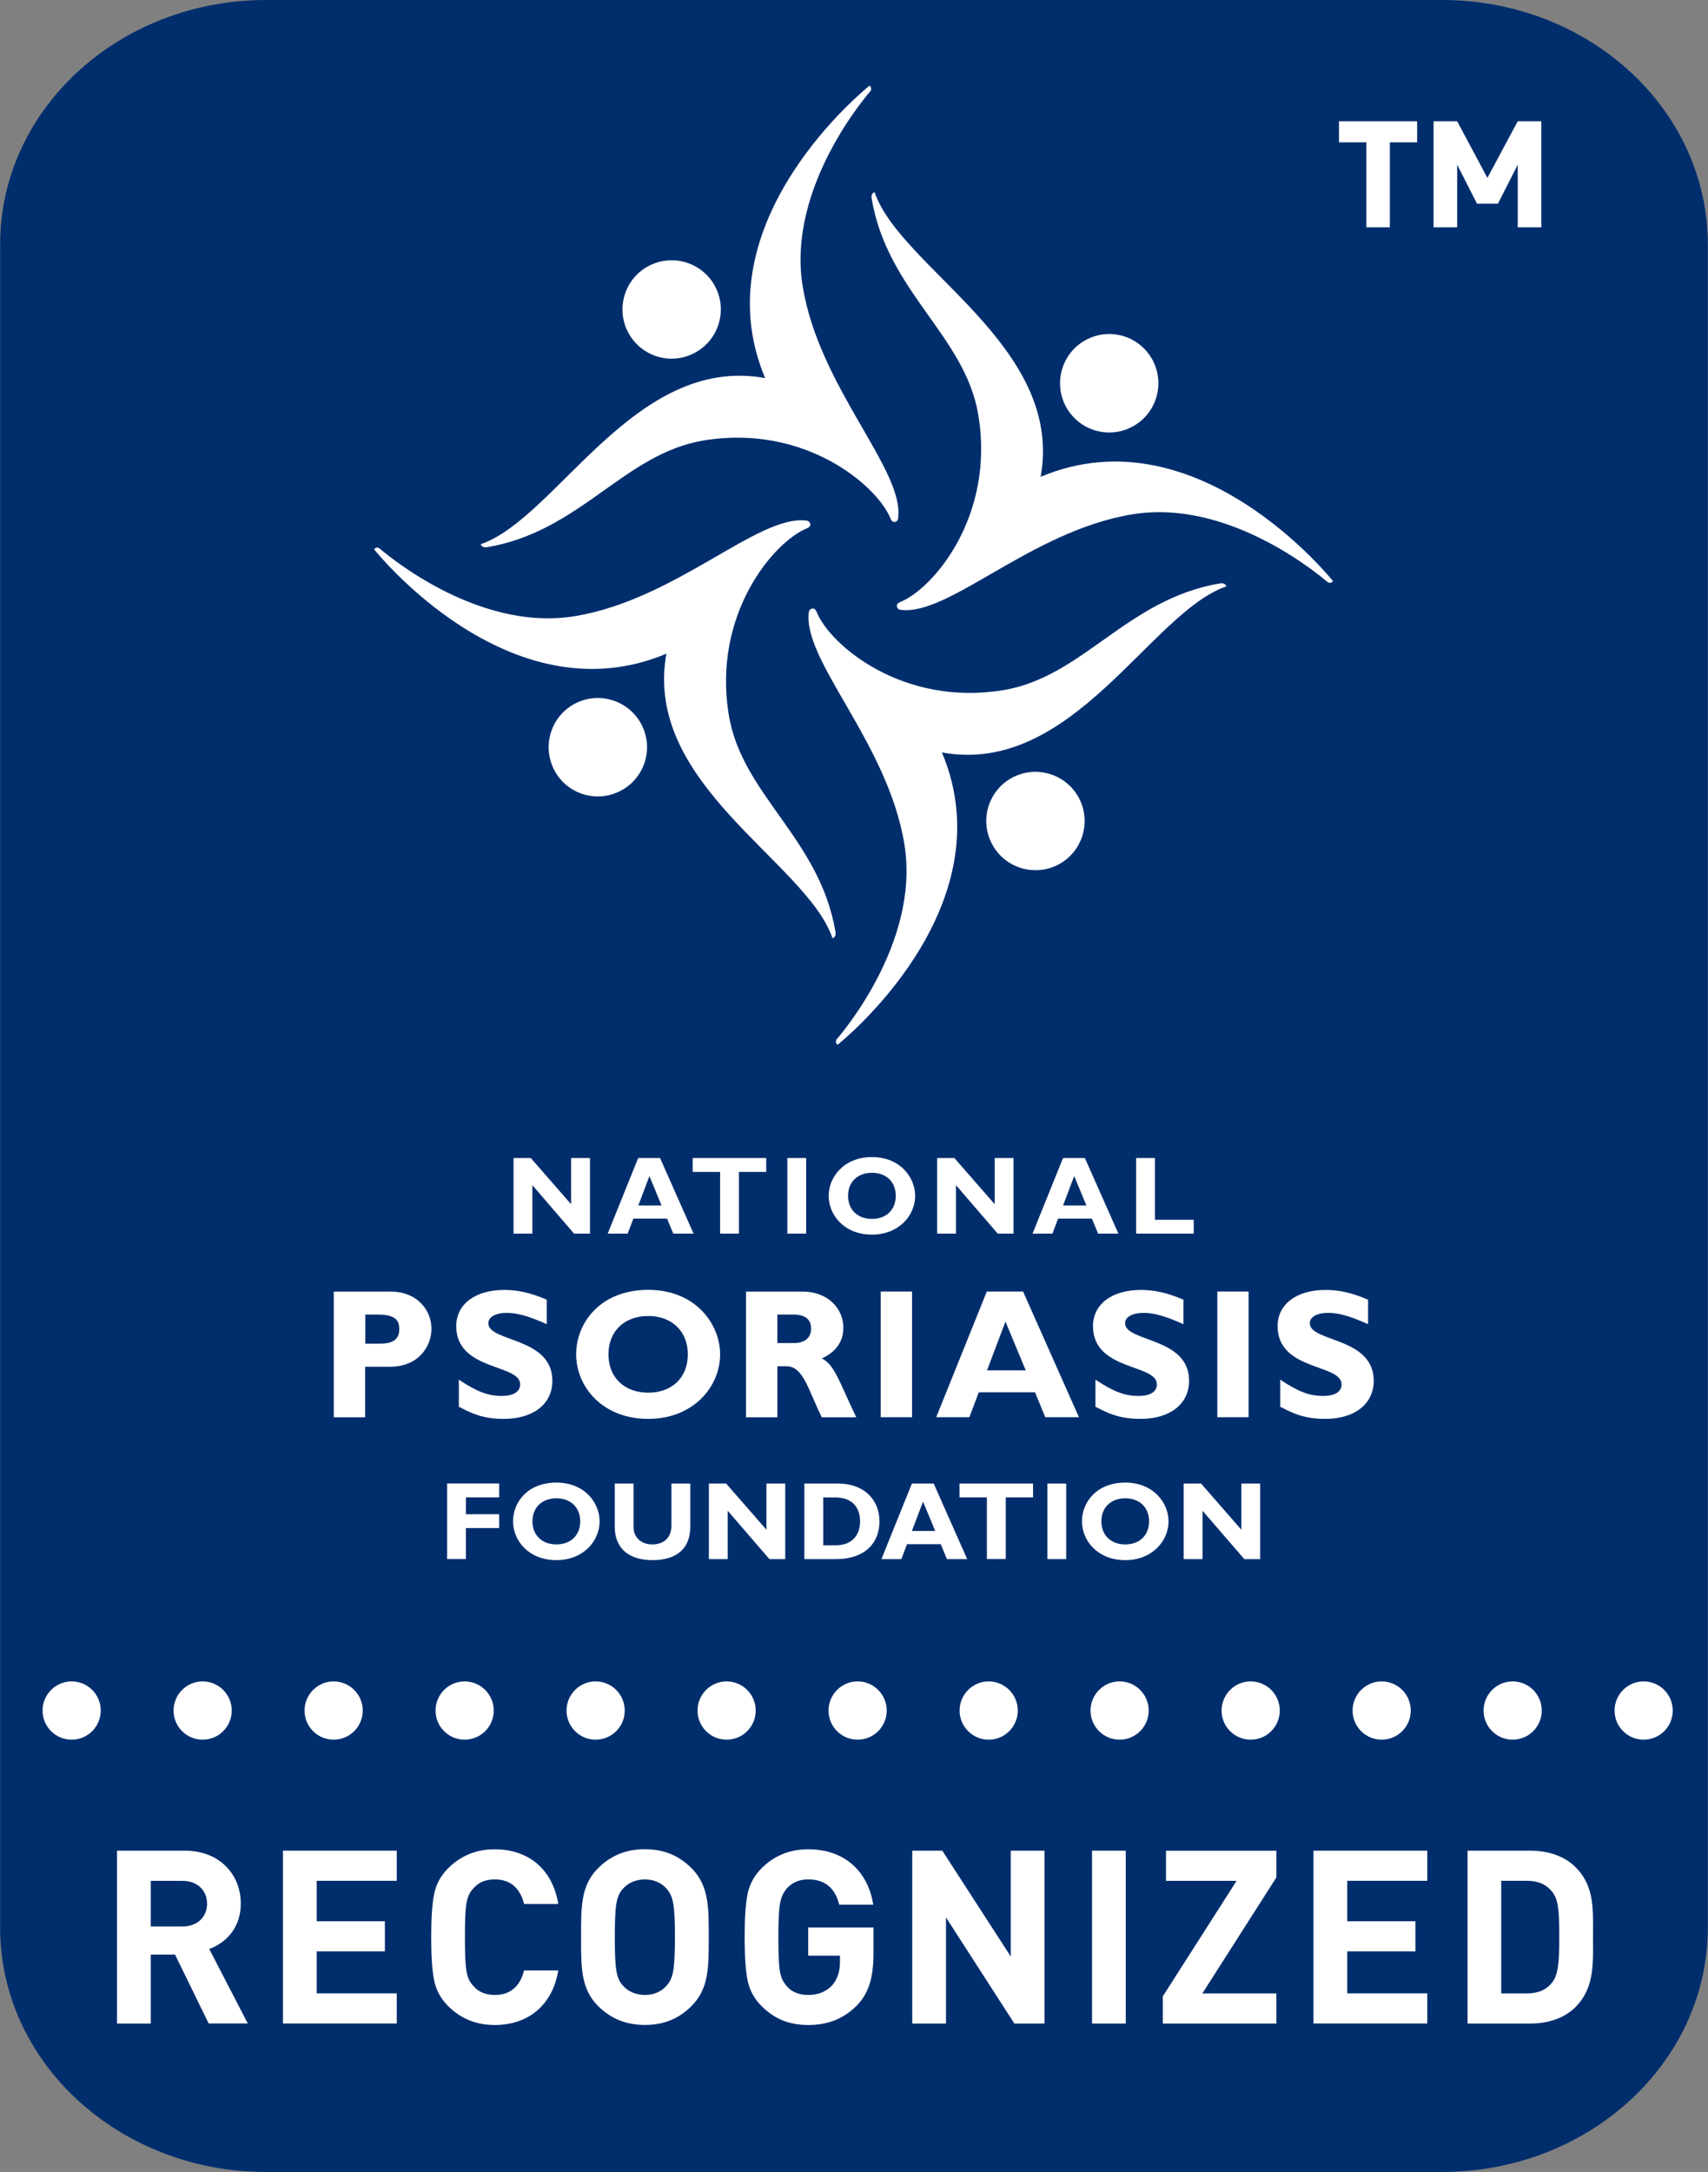 <svg viewBox="0 0 236 300" version="1.1" xmlns="http://www.w3.org/2000/svg">
  
  <rect x="0" y="0" width="236" height="300" fill="#808080" stroke="none"/>
  
  <defs>
    <style>
      .st0 {
        fill: #fff;
      }

      .st1 {
        fill: #002e6d;
      }

      .st2 {
        display: none;
      }
    </style>
  </defs>
  <g id="Layer_1">
    <g>
      <path d="M199.24,0c20.28,0,36.73,15.1,36.73,33.72v232.56c0,18.62-16.45,33.72-36.73,33.72H36.76C16.47,300,.02,284.9.02,266.28V33.72C.02,15.1,16.47,0,36.76,0h162.48Z" class="st1"></path>
      <g>
        <g>
          <path d="M81.52,170.39h-2.2l-5.76-6.69v6.69h-2.6v-10.44h2.38l5.57,6.38v-6.38h2.61v10.44Z" class="st0"></path>
          <path d="M95.83,170.39h-2.8l-.86-2.07h-4.66l-.78,2.07h-2.76l4.21-10.44h3.02l4.63,10.44ZM89.73,162.45l-1.53,4.05h3.21l-1.68-4.05Z" class="st0"></path>
          <path d="M105.88,161.87h-3.78v8.52h-2.6v-8.52h-3.79v-1.92h10.16v1.92Z" class="st0"></path>
          <path d="M111.39,170.39h-2.6v-10.44h2.6v10.44Z" class="st0"></path>
          <path d="M120.48,170.53c-3.83,0-5.98-2.7-5.98-5.36,0-2.52,2.04-5.35,5.98-5.35s5.97,2.85,5.97,5.35c0,2.68-2.22,5.36-5.97,5.36ZM120.48,161.99c-1.99,0-3.3,1.27-3.3,3.18s1.31,3.19,3.3,3.19,3.29-1.27,3.29-3.19-1.31-3.18-3.29-3.18Z" class="st0"></path>
          <path d="M140.05,170.39h-2.19l-5.77-6.69v6.69h-2.6v-10.44h2.38l5.57,6.38v-6.38h2.6v10.44Z" class="st0"></path>
          <path d="M154.53,170.39h-2.8l-.86-2.07h-4.67l-.78,2.07h-2.75l4.21-10.44h3.02l4.63,10.44ZM148.42,162.45l-1.53,4.05h3.22l-1.68-4.05Z" class="st0"></path>
          <path d="M164.94,170.39h-7.96v-10.44h2.6v8.53h5.36v1.91Z" class="st0"></path>
        </g>
        <g>
          <path d="M53.87,178.39c3.98,0,5.75,2.77,5.75,5.14s-1.73,5.25-5.73,5.25h-3.44v6.98h-4.33v-17.36h7.74ZM50.46,185.59h2.01c1.99,0,2.7-.71,2.7-2.01,0-1.47-.83-2.01-3.18-2.01h-1.52v4.02Z" class="st0"></path>
          <path d="M75.53,182.89c-2.52-1.12-4.03-1.55-5.5-1.55-1.56,0-2.55.56-2.55,1.43,0,2.63,8.84,1.88,8.84,7.94,0,3.34-2.8,5.27-6.67,5.27-3.03,0-4.53-.79-6.25-1.68v-3.74c2.48,1.66,4.02,2.25,5.93,2.25,1.65,0,2.54-.59,2.54-1.6,0-2.86-8.83-1.82-8.83-8.05,0-3,2.6-4.99,6.62-4.99,1.93,0,3.7.41,5.89,1.35v3.39Z" class="st0"></path>
          <path d="M89.57,195.98c-6.37,0-9.96-4.48-9.96-8.91s3.41-8.91,9.96-8.91,9.93,4.73,9.93,8.91c0,4.46-3.69,8.91-9.93,8.91ZM89.57,181.77c-3.31,0-5.5,2.12-5.5,5.3s2.19,5.29,5.5,5.29,5.47-2.11,5.47-5.29-2.19-5.3-5.47-5.3Z" class="st0"></path>
          <path d="M110.85,178.39c3.58,0,5.68,2.39,5.68,4.99,0,1.91-1,3.34-2.98,4.25,1.78.9,2.32,3.03,4.76,8.13h-4.76c-1.85-3.72-2.54-7.05-4.89-7.05h-1.25v7.05h-4.33v-17.36h7.76ZM107.41,185.51h2.3c1.2,0,2.36-.51,2.36-1.99,0-1.31-.83-1.95-2.47-1.95h-2.19v3.94Z" class="st0"></path>
          <path d="M126.02,195.75h-4.33v-17.36h4.33v17.36Z" class="st0"></path>
          <path d="M149.09,195.75h-4.66l-1.42-3.44h-7.77l-1.3,3.44h-4.58l6.99-17.36h5.01l7.72,17.36ZM138.93,182.54l-2.55,6.74h5.35l-2.8-6.74Z" class="st0"></path>
          <path d="M163.5,182.89c-2.53-1.12-4.02-1.55-5.49-1.55-1.55,0-2.55.56-2.55,1.43,0,2.63,8.84,1.88,8.84,7.94,0,3.34-2.8,5.27-6.67,5.27-3.04,0-4.54-.79-6.27-1.68v-3.74c2.5,1.66,4.03,2.25,5.95,2.25,1.65,0,2.54-.59,2.54-1.6,0-2.86-8.83-1.82-8.83-8.05,0-3,2.6-4.99,6.62-4.99,1.93,0,3.69.41,5.88,1.35v3.39Z" class="st0"></path>
          <path d="M172.52,195.75h-4.32v-17.36h4.32v17.36Z" class="st0"></path>
          <path d="M189.01,182.89c-2.51-1.12-4.02-1.55-5.49-1.55-1.55,0-2.54.56-2.54,1.43,0,2.63,8.83,1.88,8.83,7.94,0,3.34-2.8,5.27-6.66,5.27-3.03,0-4.53-.79-6.26-1.68v-3.74c2.49,1.66,4.02,2.25,5.93,2.25,1.66,0,2.55-.59,2.55-1.6,0-2.86-8.84-1.82-8.84-8.05,0-3,2.6-4.99,6.62-4.99,1.94,0,3.69.41,5.88,1.35v3.39Z" class="st0"></path>
        </g>
        <g>
          <path d="M68.97,206.82h-4.59v2.33h4.59v1.91h-4.59v4.28h-2.6v-10.44h7.19v1.91Z" class="st0"></path>
          <path d="M76.88,215.49c-3.84,0-5.99-2.69-5.99-5.36s2.04-5.35,5.99-5.35,5.97,2.84,5.97,5.35c0,2.68-2.22,5.36-5.97,5.36ZM76.88,206.95c-1.99,0-3.31,1.27-3.31,3.18s1.32,3.19,3.31,3.19,3.29-1.27,3.29-3.19-1.32-3.18-3.29-3.18Z" class="st0"></path>
          <path d="M95.38,204.91v5.92c0,3.46-2.35,4.66-5.22,4.66-3.03,0-5.22-1.41-5.22-4.64v-5.94h2.6v6c0,1.5,1.09,2.41,2.59,2.41,1.37,0,2.64-.72,2.64-2.6v-5.81h2.6Z" class="st0"></path>
          <path d="M108.51,215.35h-2.2l-5.76-6.68v6.68h-2.6v-10.44h2.38l5.57,6.38v-6.38h2.6v10.44Z" class="st0"></path>
          <path d="M115.74,204.91c3.81,0,5.78,2.37,5.78,5.24s-1.9,5.2-6.05,5.2h-4.33v-10.44h4.6ZM113.75,213.44h1.7c2.61,0,3.39-1.77,3.39-3.3,0-1.79-.96-3.31-3.43-3.31h-1.66v6.61Z" class="st0"></path>
          <path d="M133.64,215.35h-2.8l-.85-2.06h-4.67l-.78,2.06h-2.75l4.21-10.44h3.01l4.63,10.44ZM127.54,207.41l-1.54,4.05h3.22l-1.68-4.05Z" class="st0"></path>
          <path d="M142.75,206.82h-3.78v8.52h-2.61v-8.52h-3.78v-1.91h10.16v1.91Z" class="st0"></path>
          <path d="M147.32,215.35h-2.6v-10.44h2.6v10.44Z" class="st0"></path>
          <path d="M155.48,215.49c-3.82,0-5.98-2.69-5.98-5.36s2.05-5.35,5.98-5.35,5.98,2.84,5.98,5.35c0,2.68-2.23,5.36-5.98,5.36ZM155.48,206.95c-1.99,0-3.3,1.27-3.3,3.18s1.31,3.19,3.3,3.19,3.29-1.27,3.29-3.19-1.31-3.18-3.29-3.18Z" class="st0"></path>
          <path d="M174.12,215.35h-2.19l-5.77-6.68v6.68h-2.61v-10.44h2.4l5.57,6.38v-6.38h2.6v10.44Z" class="st0"></path>
        </g>
        <g>
          <g>
            <path d="M115.03,129.59c-3.58-10.52-26.23-21.22-22.95-39.3-21.74,9.14-40.39-14.42-40.39-14.42h0c.17-.24.48-.3.72-.14.17.1,13.13,11.65,27,9.38,14.04-2.3,25.33-14.09,32.05-13.2.27.04.49.26.5.54h0c-.01.29-.24.44-.5.54-4.6,1.89-13.07,11.92-10.75,25.82,1.81,10.97,12.58,17.04,14.73,29.91.08.52-.13.78-.4.87,0,0,.25-.04,0,0Z" class="st0"></path>
            <path d="M76.42,106.03c1.56,3.42,5.59,4.92,9,3.36,3.42-1.55,4.93-5.58,3.37-9-1.56-3.41-5.59-4.92-9-3.37-3.42,1.55-4.92,5.58-3.37,9Z" class="st0"></path>
          </g>
          <g>
            <path d="M120.85,26.56c3.58,10.5,26.22,21.23,22.94,39.3,21.72-9.15,40.4,14.42,40.4,14.42h-.01c-.15.23-.48.29-.72.14-.17-.11-13.13-11.66-27-9.38-14.04,2.3-25.33,14.09-32.04,13.19-.28-.04-.5-.26-.5-.55h0c0-.28.23-.43.5-.54,4.59-1.88,13.07-11.92,10.76-25.81-1.81-10.97-12.6-17.05-14.74-29.92-.09-.52.13-.77.4-.87,0,0-.25.04,0,0Z" class="st0"></path>
            <path d="M159.45,50.12c-1.57-3.42-5.58-4.93-9-3.37-3.42,1.56-4.92,5.59-3.37,9.01,1.56,3.41,5.58,4.92,9,3.36,3.42-1.56,4.92-5.59,3.36-9.01Z" class="st0"></path>
          </g>
          <g>
            <path d="M66.42,75.17c10.5-3.59,21.23-26.23,39.3-22.95-9.14-21.73,14.43-40.39,14.43-40.39h0c.22.17.29.48.14.72-.11.17-11.65,13.13-9.38,27,2.3,14.05,14.09,25.33,13.19,32.05-.03.28-.24.49-.52.5h-.02c-.28-.01-.42-.24-.52-.5-1.89-4.6-11.93-13.07-25.82-10.76-10.97,1.81-17.06,12.59-29.92,14.74-.52.08-.78-.13-.87-.4,0,0,.05.26,0,0Z" class="st0"></path>
            <path d="M89.99,36.56c-3.42,1.55-4.92,5.58-3.37,9,1.57,3.42,5.58,4.93,9,3.36,3.41-1.55,4.92-5.58,3.37-8.99-1.56-3.42-5.59-4.92-9-3.37Z" class="st0"></path>
          </g>
          <g>
            <path d="M169.46,80.99c-10.51,3.58-21.23,26.23-39.31,22.94,9.15,21.72-14.42,40.38-14.42,40.38h0c-.23-.17-.3-.48-.15-.72.11-.17,11.66-13.13,9.38-27-2.3-14.03-14.09-25.32-13.2-32.04.04-.28.26-.49.55-.5h0c.28,0,.43.24.54.5,1.88,4.6,11.92,13.07,25.81,10.77,10.98-1.82,17.05-12.59,29.93-14.74.51-.08.77.13.86.4,0,0-.05-.26,0,.01Z" class="st0"></path>
            <path d="M145.89,119.59c3.41-1.56,4.92-5.59,3.37-9-1.56-3.41-5.59-4.93-9.01-3.37-3.41,1.55-4.92,5.58-3.36,8.99,1.55,3.42,5.59,4.92,9,3.38Z" class="st0"></path>
          </g>
        </g>
      </g>
      <g>
        <path d="M28.84,279.5l-4.66-9.53h-3.35v9.53h-4.66v-23.88h9.35c4.86,0,7.75,3.32,7.75,7.31,0,3.35-2.05,5.43-4.36,6.27l5.33,10.29h-5.4ZM25.22,259.79h-4.39v6.3h4.39c2.05,0,3.39-1.31,3.39-3.15s-1.34-3.15-3.39-3.15Z" class="st0"></path>
        <path d="M39.1,279.5v-23.88h15.72v4.16h-11.06v5.59h9.42v4.16h-9.42v5.8h11.06v4.16h-15.72Z" class="st0"></path>
        <path d="M68.36,279.7c-2.55,0-4.69-.87-6.44-2.61-1.04-1.04-1.68-2.25-1.94-3.59-.27-1.34-.4-3.32-.4-5.93s.13-4.59.4-5.93c.27-1.38.91-2.55,1.94-3.59,1.75-1.74,3.89-2.62,6.44-2.62,4.59,0,7.98,2.68,8.78,7.55h-4.73c-.5-2.05-1.78-3.39-4.02-3.39-1.28,0-2.28.4-2.98,1.24-.97,1.04-1.17,2.11-1.17,6.74s.2,5.7,1.17,6.74c.7.84,1.71,1.24,2.98,1.24,2.25,0,3.52-1.34,4.02-3.39h4.73c-.81,4.86-4.22,7.54-8.78,7.54Z" class="st0"></path>
        <path d="M95.55,277.08c-1.68,1.68-3.72,2.61-6.44,2.61s-4.8-.94-6.47-2.61c-2.41-2.41-2.35-5.4-2.35-9.52s-.07-7.1,2.35-9.52c1.68-1.68,3.76-2.62,6.47-2.62s4.76.94,6.44,2.62c2.41,2.42,2.38,5.4,2.38,9.52s.03,7.11-2.38,9.52ZM92.09,260.86c-.67-.77-1.71-1.27-2.98-1.27s-2.35.5-3.02,1.27c-.91,1.01-1.14,2.12-1.14,6.71s.23,5.7,1.14,6.71c.67.77,1.74,1.27,3.02,1.27s2.31-.5,2.98-1.27c.9-1.01,1.17-2.11,1.17-6.71s-.27-5.7-1.17-6.71Z" class="st0"></path>
        <path d="M118.41,276.99c-1.85,1.87-4.06,2.71-6.74,2.71s-4.69-.87-6.44-2.61c-1.04-1.04-1.68-2.25-1.94-3.59-.27-1.34-.4-3.32-.4-5.93s.13-4.59.4-5.93c.27-1.38.9-2.55,1.94-3.59,1.74-1.74,3.89-2.62,6.44-2.62,5.43,0,8.35,3.49,8.99,7.65h-4.7c-.57-2.31-1.98-3.49-4.29-3.49-1.24,0-2.25.44-2.98,1.27-.87,1.11-1.14,1.98-1.14,6.71s.2,5.63,1.14,6.74c.7.84,1.71,1.24,2.98,1.24,1.37,0,2.48-.44,3.32-1.34.7-.81,1.07-1.88,1.07-3.19v-.9h-4.39v-3.89h9.02v3.49c0,3.48-.64,5.53-2.28,7.28Z" class="st0"></path>
        <path d="M140.16,279.5l-9.45-14.66v14.66h-4.66v-23.88h4.15l9.46,14.62v-14.62h4.66v23.88h-4.16Z" class="st0"></path>
        <path d="M150.89,279.5v-23.88h4.66v23.88h-4.66Z" class="st0"></path>
        <path d="M160.67,279.5v-3.76l10.19-15.95h-9.75v-4.16h15.25v3.69l-10.23,16.02h10.23v4.16h-15.69Z" class="st0"></path>
        <path d="M181.49,279.5v-23.88h15.72v4.16h-11.06v5.59h9.42v4.16h-9.42v5.8h11.06v4.16h-15.72Z" class="st0"></path>
        <path d="M217.7,277.22c-1.58,1.57-3.82,2.28-6.3,2.28h-8.62v-23.88h8.62c2.48,0,4.72.71,6.3,2.28,2.68,2.68,2.41,5.97,2.41,9.55s.27,7.08-2.41,9.76ZM214.44,261.26c-.8-.98-1.88-1.48-3.49-1.48h-3.52v15.56h3.52c1.61,0,2.69-.5,3.49-1.48.87-1.07,1.01-2.78,1.01-6.4s-.13-5.13-1.01-6.2Z" class="st0"></path>
      </g>
      <g>
        <path d="M13.92,236.27c0,2.22-1.8,4.02-4.02,4.02s-4.02-1.8-4.02-4.02,1.8-4.03,4.02-4.03,4.02,1.81,4.02,4.03Z" class="st0"></path>
        <path d="M32.02,236.27c0,2.22-1.8,4.02-4.02,4.02s-4.02-1.8-4.02-4.02,1.8-4.03,4.02-4.03,4.02,1.81,4.02,4.03Z" class="st0"></path>
        <path d="M50.12,236.27c0,2.22-1.8,4.02-4.02,4.02s-4.02-1.8-4.02-4.02,1.8-4.03,4.02-4.03,4.02,1.81,4.02,4.03Z" class="st0"></path>
        <path d="M68.22,236.27c0,2.22-1.8,4.02-4.02,4.02s-4.02-1.8-4.02-4.02,1.8-4.03,4.02-4.03,4.02,1.81,4.02,4.03Z" class="st0"></path>
        <path d="M86.32,236.27c0,2.22-1.8,4.02-4.02,4.02s-4.02-1.8-4.02-4.02,1.8-4.03,4.02-4.03,4.02,1.81,4.02,4.03Z" class="st0"></path>
        <path d="M104.42,236.27c0,2.22-1.8,4.02-4.02,4.02s-4.02-1.8-4.02-4.02,1.8-4.03,4.02-4.03,4.02,1.81,4.02,4.03Z" class="st0"></path>
        <path d="M122.52,236.27c0,2.22-1.8,4.02-4.02,4.02s-4.02-1.8-4.02-4.02,1.8-4.03,4.02-4.03,4.02,1.81,4.02,4.03Z" class="st0"></path>
        <path d="M140.63,236.27c0,2.22-1.8,4.02-4.02,4.02s-4.02-1.8-4.02-4.02,1.8-4.03,4.02-4.03,4.02,1.81,4.02,4.03Z" class="st0"></path>
        <path d="M158.72,236.27c0,2.22-1.8,4.02-4.02,4.02s-4.02-1.8-4.02-4.02,1.8-4.03,4.02-4.03,4.02,1.81,4.02,4.03Z" class="st0"></path>
        <path d="M176.83,236.27c0,2.22-1.8,4.02-4.02,4.02s-4.02-1.8-4.02-4.02,1.8-4.03,4.02-4.03,4.02,1.81,4.02,4.03Z" class="st0"></path>
        <path d="M194.93,236.27c0,2.22-1.8,4.02-4.02,4.02s-4.02-1.8-4.02-4.02,1.8-4.03,4.02-4.03,4.02,1.81,4.02,4.03Z" class="st0"></path>
        <path d="M213.03,236.27c0,2.22-1.8,4.02-4.02,4.02s-4.02-1.8-4.02-4.02,1.8-4.03,4.02-4.03,4.02,1.81,4.02,4.03Z" class="st0"></path>
        <path d="M231.13,236.27c0,2.22-1.8,4.02-4.02,4.02s-4.02-1.8-4.02-4.02,1.8-4.03,4.02-4.03,4.02,1.81,4.02,4.03Z" class="st0"></path>
      </g>
      <path d="M192.04,19.66v11.74h-3.25v-11.74h-3.78v-2.91h10.8v2.91h-3.77ZM209.71,31.4v-8.65l-2.74,5.39h-2.88l-2.75-5.39v8.65h-3.26v-14.65h3.26l4.18,7.82,4.19-7.82h3.26v14.65h-3.26Z" class="st0"></path>
    </g>
  </g>
  <g class="st2" id="Layer_2">
    <g>
      <path d="M235.92,276.86c0,12.78-10.34,23.14-23.09,23.14H23.17c-12.75,0-23.09-10.36-23.09-23.14V23.14C.08,10.36,10.42,0,23.17,0h189.65c12.75,0,23.09,10.36,23.09,23.14v253.71Z"></path>
      <polygon points="81.12 177.97 78.83 177.97 72.82 170.98 72.82 177.97 70.11 177.97 70.11 167.06 72.59 167.06 78.4 173.73 78.4 167.06 81.12 167.06 81.12 177.97" class="st0"></polygon>
      <path d="M89.69,169.67l-1.59,4.24h3.34l-1.75-4.24ZM96.05,177.97h-2.91l-.9-2.16h-4.86l-.81,2.16h-2.88l4.39-10.91h3.15l4.83,10.91Z" class="st0"></path>
      <polygon points="106.53 169.06 102.59 169.06 102.59 177.97 99.88 177.97 99.88 169.06 95.93 169.06 95.93 167.06 106.53 167.06 106.53 169.06" class="st0"></polygon>
      <rect height="10.91" width="2.72" y="167.06" x="109.57" class="st0"></rect>
      <path d="M121.76,169.19c-2.08,0-3.45,1.33-3.45,3.33s1.37,3.33,3.45,3.33,3.43-1.33,3.43-3.33-1.37-3.33-3.43-3.33M121.76,178.12c-4,0-6.24-2.82-6.24-5.6s2.13-5.6,6.24-5.6,6.23,2.98,6.23,5.6c0,2.8-2.31,5.6-6.23,5.6" class="st0"></path>
      <polygon points="142.17 177.97 139.89 177.97 133.87 170.98 133.87 177.97 131.15 177.97 131.15 167.06 133.64 167.06 139.46 173.73 139.46 167.06 142.17 167.06 142.17 177.97" class="st0"></polygon>
      <path d="M150.9,169.67l-1.6,4.24h3.36l-1.76-4.24ZM157.27,177.97h-2.92l-.9-2.16h-4.87l-.81,2.16h-2.87l4.39-10.91h3.15l4.83,10.91Z" class="st0"></path>
      <polygon points="168.13 177.97 159.83 177.97 159.83 167.06 162.54 167.06 162.54 175.98 168.13 175.98 168.13 177.97" class="st0"></polygon>
      <g>
        <path d="M48.73,193.86h2.09c2.08,0,2.82-.74,2.82-2.1,0-1.54-.87-2.1-3.32-2.1h-1.59v4.2ZM52.29,186.33c4.15,0,6,2.9,6,5.37s-1.81,5.49-5.98,5.49h-3.58v7.3h-4.52v-18.15h8.08Z" class="st0"></path>
        <path d="M74.87,191.04c-2.63-1.17-4.2-1.63-5.74-1.63-1.62,0-2.66.59-2.66,1.5,0,2.75,9.22,1.97,9.22,8.3,0,3.49-2.92,5.51-6.96,5.51-3.16,0-4.72-.82-6.52-1.76v-3.91c2.59,1.74,4.19,2.35,6.19,2.35,1.72,0,2.65-.61,2.65-1.68,0-2.98-9.21-1.89-9.21-8.41,0-3.14,2.71-5.21,6.9-5.21,2.02,0,3.86.42,6.14,1.41v3.54Z" class="st0"></path>
        <path d="M89.52,189.87c-3.46,0-5.74,2.21-5.74,5.54s2.28,5.54,5.74,5.54,5.71-2.21,5.71-5.54-2.29-5.54-5.71-5.54M89.52,204.72c-6.65,0-10.39-4.69-10.39-9.31,0-4.39,3.55-9.31,10.39-9.31s10.36,4.95,10.36,9.31c0,4.66-3.85,9.31-10.36,9.31" class="st0"></path>
        <path d="M108.13,193.78h2.39c1.25,0,2.47-.53,2.47-2.08,0-1.36-.87-2.05-2.58-2.05h-2.28v4.12ZM111.72,186.33c3.73,0,5.93,2.5,5.93,5.22,0,2-1.04,3.49-3.11,4.44,1.86.94,2.42,3.17,4.97,8.5h-4.97c-1.93-3.89-2.65-7.38-5.1-7.38h-1.31v7.38h-4.52v-18.15h8.1Z" class="st0"></path>
      </g>
      <rect height="18.15" width="4.52" y="186.33" x="123.02" class="st0"></rect>
      <path d="M141.01,190.67l-2.66,7.05h5.58l-2.92-7.05ZM151.61,204.48h-4.86l-1.49-3.59h-8.1l-1.35,3.59h-4.78l7.29-18.15h5.23l8.06,18.15Z" class="st0"></path>
      <path d="M166.64,191.04c-2.64-1.17-4.2-1.63-5.73-1.63-1.62,0-2.66.59-2.66,1.5,0,2.75,9.21,1.97,9.21,8.3,0,3.49-2.93,5.51-6.96,5.51-3.17,0-4.73-.82-6.54-1.76v-3.91c2.61,1.74,4.2,2.35,6.2,2.35,1.72,0,2.65-.61,2.65-1.68,0-2.98-9.21-1.89-9.21-8.41,0-3.14,2.71-5.21,6.91-5.21,2.01,0,3.84.42,6.13,1.41v3.54Z" class="st0"></path>
      <rect height="18.15" width="4.51" y="186.33" x="171.53" class="st0"></rect>
      <path d="M193.24,191.04c-2.62-1.17-4.2-1.63-5.73-1.63-1.62,0-2.65.59-2.65,1.5,0,2.75,9.2,1.97,9.2,8.3,0,3.49-2.92,5.51-6.96,5.51-3.16,0-4.73-.82-6.53-1.76v-3.91c2.6,1.74,4.19,2.35,6.18,2.35,1.73,0,2.66-.61,2.66-1.68,0-2.98-9.22-1.89-9.22-8.41,0-3.14,2.71-5.21,6.91-5.21,2.02,0,3.85.42,6.13,1.41v3.54Z" class="st0"></path>
      <polygon points="68.04 216.06 63.25 216.06 63.25 218.49 68.04 218.49 68.04 220.49 63.25 220.49 63.25 224.97 60.54 224.97 60.54 214.06 68.04 214.06 68.04 216.06" class="st0"></polygon>
      <g>
        <path d="M76.28,216.19c-2.08,0-3.45,1.32-3.45,3.33s1.37,3.33,3.45,3.33,3.43-1.33,3.43-3.33-1.38-3.33-3.43-3.33M76.28,225.12c-4,0-6.24-2.82-6.24-5.6s2.13-5.6,6.24-5.6,6.22,2.98,6.22,5.6c0,2.8-2.32,5.6-6.22,5.6" class="st0"></path>
        <path d="M95.58,214.06v6.19c0,3.62-2.46,4.87-5.44,4.87-3.16,0-5.44-1.48-5.44-4.85v-6.21h2.72v6.27c0,1.57,1.13,2.52,2.7,2.52,1.43,0,2.76-.76,2.76-2.71v-6.08h2.71Z" class="st0"></path>
      </g>
      <polygon points="109.27 224.97 106.99 224.97 100.98 217.98 100.98 224.97 98.27 224.97 98.27 214.06 100.75 214.06 106.56 220.74 106.56 214.06 109.27 214.06 109.27 224.97" class="st0"></polygon>
      <path d="M114.73,222.97h1.78c2.72,0,3.53-1.85,3.53-3.45,0-1.87-1-3.46-3.57-3.46h-1.74v6.91ZM116.82,214.06c3.98,0,6.02,2.48,6.02,5.48s-1.98,5.44-6.31,5.44h-4.51v-10.91h4.8Z" class="st0"></path>
      <path d="M129.11,216.67l-1.6,4.24h3.35l-1.75-4.24ZM135.49,224.97h-2.92l-.89-2.15h-4.87l-.81,2.15h-2.87l4.4-10.91h3.14l4.83,10.91Z" class="st0"></path>
      <polygon points="144.99 216.06 141.04 216.06 141.04 224.97 138.33 224.97 138.33 216.06 134.38 216.06 134.38 214.06 144.99 214.06 144.99 216.06" class="st0"></polygon>
      <rect height="10.91" width="2.71" y="214.06" x="147.05" class="st0"></rect>
      <path d="M158.27,216.19c-2.08,0-3.44,1.32-3.44,3.33s1.37,3.33,3.44,3.33,3.43-1.33,3.43-3.33-1.37-3.33-3.43-3.33M158.27,225.12c-3.99,0-6.24-2.82-6.24-5.6s2.14-5.6,6.24-5.6,6.23,2.98,6.23,5.6c0,2.8-2.32,5.6-6.23,5.6" class="st0"></path>
      <polygon points="177.71 224.97 175.43 224.97 169.41 217.98 169.41 224.97 166.69 224.97 166.69 214.06 169.19 214.06 174.99 220.74 174.99 214.06 177.71 214.06 177.71 224.97" class="st0"></polygon>
      <g>
        <path d="M116.08,135.31c-3.74-10.99-27.36-22.19-23.93-41.08-22.68,9.56-42.13-15.08-42.13-15.08.18-.25.5-.31.76-.15.17.11,13.69,12.18,28.16,9.8,14.64-2.41,26.42-14.73,33.43-13.8.28.05.51.27.52.57h0v.02c0,.29-.25.44-.52.55-4.79,1.97-13.63,12.46-11.22,26.99,1.89,11.47,13.12,17.82,15.36,31.27.08.55-.13.82-.42.91,0,0,.26-.04,0,0" class="st0"></path>
        <path d="M75.8,110.68c1.62,3.57,5.83,5.14,9.39,3.52,3.57-1.62,5.14-5.84,3.51-9.41-1.62-3.57-5.83-5.14-9.38-3.52-3.57,1.62-5.14,5.84-3.52,9.41" class="st0"></path>
        <path d="M122.15,27.6c3.73,10.98,27.35,22.19,23.93,41.09,22.66-9.57,42.13,15.07,42.13,15.07h0c-.16.24-.51.31-.75.15-.18-.11-13.69-12.19-28.16-9.8-14.65,2.4-26.41,14.73-33.42,13.79-.29-.04-.52-.27-.52-.57h0c0-.3.24-.45.52-.56,4.78-1.97,13.63-12.46,11.23-26.99-1.89-11.47-13.14-17.83-15.37-31.28-.09-.55.13-.81.41-.91,0,0-.26.04.01,0" class="st0"></path>
        <path d="M162.41,52.24c-1.63-3.58-5.82-5.15-9.39-3.52-3.57,1.63-5.13,5.85-3.52,9.42,1.63,3.56,5.82,5.14,9.39,3.52,3.57-1.63,5.13-5.85,3.51-9.41" class="st0"></path>
        <path d="M65.37,78.42c10.96-3.75,22.14-27.42,40.99-24-9.53-22.71,15.05-42.22,15.05-42.22.23.17.3.51.15.75-.12.18-12.16,13.73-9.79,28.23,2.39,14.68,14.69,26.48,13.75,33.5-.03.29-.26.51-.55.52h-.02c-.29-.01-.44-.25-.54-.52-1.97-4.8-12.44-13.66-26.93-11.25-11.44,1.9-17.79,13.16-31.21,15.41-.55.08-.81-.14-.91-.42,0,0,.05.27,0,0" class="st0"></path>
        <path d="M89.95,38.06c-3.56,1.63-5.13,5.84-3.51,9.41,1.63,3.57,5.82,5.15,9.39,3.51,3.56-1.62,5.13-5.84,3.51-9.4-1.63-3.57-5.83-5.15-9.39-3.52" class="st0"></path>
        <path d="M172.84,84.5c-10.96,3.75-22.14,27.42-40.99,23.99,9.54,22.71-15.04,42.22-15.04,42.22h0c-.24-.18-.31-.5-.15-.75.11-.18,12.16-13.73,9.79-28.23-2.39-14.66-14.7-26.47-13.77-33.5.05-.29.27-.51.57-.52.29,0,.45.25.56.52,1.96,4.81,12.43,13.66,26.93,11.26,11.45-1.9,17.79-13.16,31.21-15.41.53-.09.8.14.9.42,0,0-.05-.27,0,0" class="st0"></path>
        <path d="M148.27,124.86c3.55-1.63,5.13-5.85,3.52-9.41-1.63-3.57-5.83-5.15-9.4-3.52-3.56,1.62-5.13,5.84-3.51,9.4,1.62,3.58,5.83,5.15,9.39,3.53" class="st0"></path>
        <path d="M184.58,218.01c.53,0,.89-.09.89-.67,0-.5-.57-.56-.99-.56h-.8v1.24h.9ZM182.57,215.94h1.94c1.32,0,2.05.38,2.05,1.5,0,.9-.56,1.27-1.37,1.34l1.37,2.17h-1.13l-1.23-2.12h-.53v2.12h-1.1v-5.02ZM184.43,221.98c1.84,0,3.3-1.42,3.3-3.5s-1.46-3.52-3.3-3.52-3.29,1.45-3.29,3.52,1.43,3.5,3.29,3.5M184.43,213.97c2.56,0,4.64,2.02,4.64,4.51s-2.09,4.5-4.64,4.5-4.63-2.01-4.63-4.5,2.08-4.51,4.63-4.51" class="st0"></path>
      </g>
      <path d="M131.67,154.35h1.58v-4.64h.03l1.72,4.64h1.21l1.71-4.64h.04v4.64h1.59v-6.55h-2.34l-1.58,4.09-1.61-4.09h-2.34v6.55ZM126.81,154.35h1.67v-5.3h1.9v-1.26h-5.47v1.26h1.89v5.3Z" class="st0"></path>
      <path d="M21.41,266.19h-4.59v6.61h4.59c2.14,0,3.54-1.37,3.54-3.3s-1.4-3.3-3.54-3.3M25.2,286.86l-4.87-9.98h-3.51v9.98h-4.87v-25.03h9.78c5.09,0,8.1,3.48,8.1,7.66,0,3.52-2.14,5.7-4.56,6.57l5.58,10.79h-5.65Z" class="st0"></path>
      <polygon points="35.93 286.86 35.93 261.83 52.38 261.83 52.38 266.19 40.81 266.19 40.81 272.06 50.66 272.06 50.66 276.42 40.81 276.42 40.81 282.5 52.38 282.5 52.38 286.86 35.93 286.86" class="st0"></polygon>
      <g>
        <path d="M66.55,287.07c-2.67,0-4.91-.92-6.73-2.74-1.09-1.09-1.75-2.36-2.03-3.76-.28-1.4-.42-3.48-.42-6.22s.14-4.81.42-6.22c.28-1.45.94-2.68,2.03-3.76,1.82-1.83,4.07-2.74,6.73-2.74,4.8,0,8.34,2.81,9.19,7.91h-4.95c-.53-2.15-1.86-3.55-4.21-3.55-1.34,0-2.39.42-3.12,1.3-1.02,1.09-1.23,2.22-1.23,7.07s.21,5.98,1.23,7.07c.73.88,1.79,1.3,3.12,1.3,2.35,0,3.68-1.4,4.21-3.55h4.95c-.84,5.09-4.42,7.91-9.19,7.91" class="st0"></path>
        <path d="M91.38,267.32c-.7-.81-1.79-1.34-3.12-1.34s-2.46.53-3.16,1.34c-.95,1.05-1.19,2.21-1.19,7.03s.24,5.98,1.19,7.03c.7.81,1.82,1.33,3.16,1.33s2.42-.52,3.12-1.33c.95-1.05,1.23-2.21,1.23-7.03s-.28-5.98-1.23-7.03M95,284.33c-1.75,1.76-3.89,2.74-6.73,2.74s-5.01-.99-6.77-2.74c-2.53-2.53-2.45-5.66-2.45-9.98s-.07-7.45,2.45-9.98c1.76-1.76,3.93-2.74,6.77-2.74s4.98.98,6.73,2.74c2.53,2.53,2.49,5.66,2.49,9.98s.04,7.45-2.49,9.98" class="st0"></path>
        <path d="M118.92,284.22c-1.93,1.97-4.24,2.85-7.05,2.85s-4.91-.91-6.73-2.74c-1.09-1.09-1.75-2.35-2.03-3.76-.28-1.4-.42-3.48-.42-6.22s.14-4.82.42-6.22c.28-1.44.94-2.68,2.03-3.76,1.82-1.83,4.07-2.74,6.73-2.74,5.68,0,8.73,3.65,9.39,8.01h-4.91c-.6-2.43-2.07-3.66-4.49-3.66-1.3,0-2.35.46-3.12,1.34-.91,1.16-1.19,2.07-1.19,7.03s.21,5.9,1.19,7.06c.74.88,1.79,1.3,3.12,1.3,1.43,0,2.59-.45,3.47-1.4.73-.85,1.12-1.97,1.12-3.34v-.95h-4.59v-4.08h9.43v3.66c0,3.65-.67,5.8-2.38,7.62" class="st0"></path>
      </g>
      <polygon points="141.68 286.86 131.79 271.5 131.79 286.86 126.92 286.86 126.92 261.83 131.26 261.83 141.15 277.16 141.15 261.83 146.03 261.83 146.03 286.86 141.68 286.86" class="st0"></polygon>
      <rect height="25.03" width="4.88" y="261.83" x="152.91" class="st0"></rect>
      <polygon points="163.15 286.86 163.15 282.92 173.81 266.19 163.6 266.19 163.6 261.83 179.56 261.83 179.56 265.7 168.86 282.5 179.56 282.5 179.56 286.86 163.15 286.86" class="st0"></polygon>
      <polygon points="184.93 286.86 184.93 261.83 201.38 261.83 201.38 266.19 189.81 266.19 189.81 272.06 199.66 272.06 199.66 276.42 189.81 276.42 189.81 282.5 201.38 282.5 201.38 286.86 184.93 286.86" class="st0"></polygon>
      <path d="M219.4,267.74c-.84-1.02-1.96-1.55-3.65-1.55h-3.68v16.31h3.68c1.68,0,2.81-.53,3.65-1.55.91-1.12,1.05-2.92,1.05-6.71s-.14-5.38-1.05-6.5M222.81,284.47c-1.65,1.65-4,2.39-6.59,2.39h-9.01v-25.03h9.01c2.6,0,4.95.75,6.59,2.39,2.81,2.81,2.53,6.25,2.53,10.02s.28,7.41-2.53,10.23" class="st0"></path>
      <path d="M14.78,245.76c0,2.22-1.8,4.02-4.01,4.02s-4.01-1.8-4.01-4.02,1.8-4.02,4.01-4.02,4.01,1.8,4.01,4.02" class="st0"></path>
      <path d="M32.82,245.76c0,2.22-1.8,4.02-4.01,4.02s-4.01-1.8-4.01-4.02,1.8-4.02,4.01-4.02,4.01,1.8,4.01,4.02" class="st0"></path>
      <path d="M50.86,245.76c0,2.22-1.8,4.02-4.01,4.02s-4.01-1.8-4.01-4.02,1.8-4.02,4.01-4.02,4.01,1.8,4.01,4.02" class="st0"></path>
      <path d="M68.9,245.76c0,2.22-1.8,4.02-4.01,4.02s-4.01-1.8-4.01-4.02,1.8-4.02,4.01-4.02,4.01,1.8,4.01,4.02" class="st0"></path>
      <path d="M86.93,245.76c0,2.22-1.8,4.02-4.01,4.02s-4.01-1.8-4.01-4.02,1.8-4.02,4.01-4.02,4.01,1.8,4.01,4.02" class="st0"></path>
      <path d="M104.97,245.76c0,2.22-1.8,4.02-4.01,4.02s-4.01-1.8-4.01-4.02,1.8-4.02,4.01-4.02,4.01,1.8,4.01,4.02" class="st0"></path>
      <path d="M123.01,245.76c0,2.22-1.8,4.02-4.01,4.02s-4.01-1.8-4.01-4.02,1.8-4.02,4.01-4.02,4.01,1.8,4.01,4.02" class="st0"></path>
      <path d="M141.05,245.76c0,2.22-1.8,4.02-4.01,4.02s-4.01-1.8-4.01-4.02,1.8-4.02,4.01-4.02,4.01,1.8,4.01,4.02" class="st0"></path>
      <path d="M159.09,245.76c0,2.22-1.8,4.02-4.01,4.02s-4.01-1.8-4.01-4.02,1.8-4.02,4.01-4.02,4.01,1.8,4.01,4.02" class="st0"></path>
      <path d="M177.12,245.76c0,2.22-1.8,4.02-4.01,4.02s-4.01-1.8-4.01-4.02,1.8-4.02,4.01-4.02,4.01,1.8,4.01,4.02" class="st0"></path>
      <path d="M195.16,245.76c0,2.22-1.8,4.02-4.01,4.02s-4.01-1.8-4.01-4.02,1.8-4.02,4.01-4.02,4.01,1.8,4.01,4.02" class="st0"></path>
      <path d="M213.2,245.76c0,2.22-1.8,4.02-4.01,4.02s-4.01-1.8-4.01-4.02,1.8-4.02,4.01-4.02,4.01,1.8,4.01,4.02" class="st0"></path>
      <path d="M231.24,245.76c0,2.22-1.8,4.02-4.01,4.02s-4.01-1.8-4.01-4.02,1.8-4.02,4.01-4.02,4.01,1.8,4.01,4.02" class="st0"></path>
    </g>
  </g>
  <g class="st2" id="Layer_3">
    <g>
      <g>
        <path d="M197.85,2.57c19.94,0,36.1,14.84,36.1,33.14v228.58c0,18.3-16.16,33.14-36.1,33.14H38.16c-19.94,0-36.11-14.84-36.11-33.14V35.71C2.05,17.41,18.22,2.57,38.16,2.57h159.69Z" class="st0"></path>
        <path d="M38.16,4.62C19.38,4.62,4.1,18.57,4.1,35.71v228.58c0,17.15,15.28,31.1,34.06,31.1h159.69c18.78,0,34.05-13.95,34.05-31.1V35.71c0-17.14-15.28-31.09-34.05-31.09H38.16ZM197.85,299.48H38.16c-21.04,0-38.16-15.78-38.16-35.19V35.71C0,16.31,17.12.52,38.16.52h159.69c21.04,0,38.15,15.79,38.15,35.19v228.58c0,19.41-17.11,35.19-38.15,35.19" class="st1"></path>
      </g>
      <polygon points="82.41 170.11 80.24 170.11 74.56 163.51 74.56 170.11 72 170.11 72 159.81 74.34 159.81 79.84 166.11 79.84 159.81 82.41 159.81 82.41 170.11" class="st1"></polygon>
      <path d="M90.51,162.28l-1.5,3.99h3.16l-1.66-3.99ZM96.53,170.11h-2.76l-.85-2.04h-4.6l-.77,2.04h-2.72l4.15-10.3h2.97l4.57,10.3Z" class="st1"></path>
      <polygon points="106.43 161.7 102.71 161.7 102.71 170.11 100.15 170.11 100.15 161.7 96.41 161.7 96.41 159.81 106.43 159.81 106.43 161.7" class="st1"></polygon>
      <rect height="10.3" width="2.57" y="159.81" x="109.3" class="st1"></rect>
      <path d="M120.83,161.82c-1.96,0-3.26,1.25-3.26,3.14s1.29,3.15,3.26,3.15,3.25-1.25,3.25-3.15-1.29-3.14-3.25-3.14M120.83,170.25c-3.78,0-5.9-2.66-5.9-5.29,0-2.49,2.01-5.28,5.9-5.28s5.89,2.81,5.89,5.28c0,2.64-2.19,5.29-5.89,5.29" class="st1"></path>
      <polygon points="140.12 170.11 137.97 170.11 132.28 163.51 132.28 170.11 129.71 170.11 129.71 159.81 132.06 159.81 137.56 166.11 137.56 159.81 140.12 159.81 140.12 170.11" class="st1"></polygon>
      <path d="M148.38,162.28l-1.51,3.99h3.17l-1.66-3.99ZM154.4,170.11h-2.76l-.85-2.04h-4.6l-.77,2.04h-2.71l4.15-10.3h2.98l4.57,10.3Z" class="st1"></path>
      <polygon points="164.67 170.11 156.82 170.11 156.82 159.81 159.38 159.81 159.38 168.22 164.67 168.22 164.67 170.11" class="st1"></polygon>
      <g>
        <path d="M51.79,185.09h1.98c1.96,0,2.66-.7,2.66-1.98,0-1.45-.82-1.98-3.14-1.98h-1.5v3.96ZM55.15,177.99c3.92,0,5.67,2.74,5.67,5.07s-1.71,5.17-5.65,5.17h-3.39v6.88h-4.27v-17.12h7.64Z" class="st1"></path>
        <path d="M76.5,182.43c-2.49-1.1-3.97-1.53-5.42-1.53-1.54,0-2.52.56-2.52,1.41,0,2.59,8.72,1.85,8.72,7.83,0,3.29-2.76,5.2-6.58,5.2-2.99,0-4.47-.77-6.17-1.66v-3.69c2.45,1.64,3.96,2.22,5.85,2.22,1.63,0,2.5-.58,2.5-1.58,0-2.82-8.71-1.79-8.71-7.94,0-2.96,2.56-4.92,6.52-4.92,1.91,0,3.65.4,5.81,1.33v3.34Z" class="st1"></path>
        <path d="M90.35,181.33c-3.27,0-5.42,2.09-5.42,5.22s2.16,5.22,5.42,5.22,5.4-2.08,5.4-5.22-2.16-5.22-5.4-5.22M90.35,195.33c-6.28,0-9.82-4.42-9.82-8.78s3.36-8.79,9.82-8.79,9.79,4.67,9.79,8.79c0,4.39-3.64,8.78-9.79,8.78" class="st1"></path>
        <path d="M107.95,185.01h2.27c1.18,0,2.33-.5,2.33-1.96,0-1.29-.82-1.93-2.43-1.93h-2.16v3.88ZM111.33,177.99c3.53,0,5.61,2.36,5.61,4.92,0,1.89-.98,3.29-2.94,4.19,1.76.88,2.28,2.99,4.7,8.01h-4.7c-1.83-3.67-2.51-6.95-4.82-6.95h-1.24v6.95h-4.27v-17.12h7.66Z" class="st1"></path>
      </g>
      <rect height="17.12" width="4.27" y="177.99" x="122.02" class="st1"></rect>
      <path d="M139.02,182.08l-2.52,6.65h5.27l-2.76-6.65ZM149.04,195.11h-4.6l-1.4-3.39h-7.66l-1.28,3.39h-4.51l6.9-17.12h4.94l7.62,17.12Z" class="st1"></path>
      <path d="M163.25,182.43c-2.49-1.1-3.97-1.53-5.42-1.53-1.53,0-2.52.56-2.52,1.41,0,2.59,8.72,1.85,8.72,7.83,0,3.29-2.76,5.2-6.58,5.2-2.99,0-4.48-.77-6.19-1.66v-3.69c2.47,1.64,3.97,2.22,5.86,2.22,1.63,0,2.5-.58,2.5-1.58,0-2.82-8.71-1.79-8.71-7.94,0-2.96,2.57-4.92,6.53-4.92,1.9,0,3.63.4,5.8,1.33v3.34Z" class="st1"></path>
      <rect height="17.12" width="4.26" y="177.99" x="167.88" class="st1"></rect>
      <path d="M188.41,182.43c-2.48-1.1-3.97-1.53-5.42-1.53-1.53,0-2.51.56-2.51,1.41,0,2.59,8.7,1.85,8.7,7.83,0,3.29-2.76,5.2-6.57,5.2-2.99,0-4.47-.77-6.17-1.66v-3.69c2.45,1.64,3.96,2.22,5.84,2.22,1.63,0,2.52-.58,2.52-1.58,0-2.82-8.72-1.79-8.72-7.94,0-2.96,2.56-4.92,6.53-4.92,1.91,0,3.64.4,5.79,1.33v3.34Z" class="st1"></path>
      <polygon points="70.04 206.03 65.52 206.03 65.52 208.33 70.04 208.33 70.04 210.21 65.52 210.21 65.52 214.44 62.95 214.44 62.95 204.14 70.04 204.14 70.04 206.03" class="st1"></polygon>
      <g>
        <path d="M77.83,206.16c-1.97,0-3.26,1.25-3.26,3.14s1.3,3.14,3.26,3.14,3.24-1.26,3.24-3.14-1.3-3.14-3.24-3.14M77.83,214.57c-3.79,0-5.9-2.66-5.9-5.28s2.01-5.28,5.9-5.28,5.88,2.8,5.88,5.28c0,2.64-2.19,5.28-5.88,5.28" class="st1"></path>
        <path d="M96.08,204.15v5.84c0,3.41-2.32,4.59-5.14,4.59-2.99,0-5.15-1.39-5.15-4.57v-5.85h2.57v5.91c0,1.48,1.07,2.37,2.55,2.37,1.35,0,2.61-.71,2.61-2.56v-5.73h2.57Z" class="st1"></path>
      </g>
      <polygon points="109.03 214.44 106.86 214.44 101.18 207.85 101.18 214.44 98.62 214.44 98.62 204.15 100.97 204.15 106.46 210.44 106.46 204.15 109.03 204.15 109.03 214.44" class="st1"></polygon>
      <path d="M114.19,212.55h1.68c2.57,0,3.34-1.75,3.34-3.26,0-1.77-.95-3.26-3.38-3.26h-1.64v6.52ZM116.16,204.15c3.76,0,5.69,2.34,5.69,5.16s-1.87,5.13-5.97,5.13h-4.27v-10.29h4.54Z" class="st1"></path>
      <path d="M127.79,206.6l-1.52,4h3.17l-1.65-4ZM133.8,214.44h-2.76l-.84-2.03h-4.61l-.77,2.03h-2.71l4.15-10.29h2.97l4.57,10.29Z" class="st1"></path>
      <polygon points="142.78 206.03 139.06 206.03 139.06 214.44 136.49 214.44 136.49 206.03 132.76 206.03 132.76 204.14 142.78 204.14 142.78 206.03" class="st1"></polygon>
      <rect height="10.29" width="2.56" y="204.15" x="144.73" class="st1"></rect>
      <path d="M155.34,206.16c-1.96,0-3.26,1.25-3.26,3.14s1.29,3.14,3.26,3.14,3.24-1.26,3.24-3.14-1.29-3.14-3.24-3.14M155.34,214.57c-3.77,0-5.9-2.66-5.9-5.28s2.02-5.28,5.9-5.28,5.89,2.8,5.89,5.28c0,2.64-2.2,5.28-5.89,5.28" class="st1"></path>
      <polygon points="173.72 214.44 171.56 214.44 165.87 207.85 165.87 214.44 163.3 214.44 163.3 204.15 165.66 204.15 171.15 210.44 171.15 204.15 173.72 204.15 173.72 214.44" class="st1"></polygon>
      <g>
        <path d="M115.46,129.87c-3.53-10.37-25.87-20.93-22.63-38.75-21.43,9.02-39.83-14.22-39.83-14.22.17-.24.47-.29.72-.14.16.1,12.94,11.48,26.62,9.25,13.84-2.27,24.98-13.89,31.6-13.02.27.04.48.26.5.54h0c-.01.28-.24.43-.5.53-4.53,1.86-12.88,11.76-10.61,25.45,1.79,10.82,12.4,16.8,14.53,29.49.08.52-.13.77-.4.86,0,0,.25-.04,0,0" class="st1"></path>
        <path d="M77.38,106.64c1.54,3.37,5.52,4.85,8.88,3.32,3.37-1.53,4.86-5.51,3.32-8.88-1.54-3.36-5.51-4.85-8.87-3.32-3.37,1.53-4.85,5.51-3.33,8.88" class="st1"></path>
        <path d="M121.19,28.28c3.53,10.36,25.85,20.93,22.62,38.75,21.42-9.02,39.84,14.22,39.84,14.22h-.01c-.15.22-.47.29-.71.14-.17-.1-12.94-11.5-26.63-9.25-13.84,2.27-24.97,13.89-31.59,13.01-.27-.04-.49-.26-.49-.54s.23-.42.49-.53c4.53-1.86,12.88-11.75,10.61-25.45-1.78-10.82-12.42-16.81-14.53-29.5-.09-.52.12-.76.39-.86,0,0-.25.04,0,0" class="st1"></path>
        <path d="M159.26,51.52c-1.55-3.37-5.51-4.86-8.88-3.32-3.37,1.54-4.85,5.51-3.32,8.88,1.54,3.36,5.5,4.85,8.88,3.32,3.37-1.54,4.85-5.51,3.32-8.88" class="st1"></path>
        <path d="M67.52,76.22c10.36-3.54,20.93-25.86,38.75-22.63-9.01-21.42,14.22-39.82,14.22-39.82.22.16.29.48.14.71-.1.17-11.49,12.95-9.25,26.62,2.27,13.85,13.89,24.98,13,31.6-.03.27-.24.48-.52.49h-.02c-.27,0-.41-.23-.51-.49-1.87-4.53-11.76-12.89-25.46-10.62-10.82,1.79-16.82,12.41-29.5,14.53-.52.08-.77-.13-.86-.4,0,0,.05.26,0,0" class="st1"></path>
        <path d="M90.76,38.15c-3.37,1.53-4.85,5.51-3.32,8.87,1.55,3.37,5.51,4.86,8.88,3.32,3.36-1.53,4.85-5.5,3.32-8.87-1.54-3.37-5.51-4.85-8.88-3.32" class="st1"></path>
        <path d="M169.12,81.95c-10.36,3.53-20.93,25.86-38.76,22.62,9.02,21.42-14.22,39.82-14.22,39.82h0c-.23-.16-.29-.47-.15-.71.11-.17,11.5-12.95,9.25-26.63-2.26-13.83-13.89-24.96-13.01-31.59.04-.27.26-.48.54-.49.28,0,.43.24.53.49,1.85,4.54,11.75,12.89,25.45,10.63,10.83-1.79,16.82-12.42,29.51-14.54.5-.08.76.13.85.39,0,0-.05-.25,0,0" class="st1"></path>
        <path d="M145.89,120.01c3.36-1.54,4.85-5.52,3.33-8.87-1.54-3.37-5.51-4.86-8.89-3.32-3.37,1.53-4.85,5.51-3.31,8.86,1.53,3.37,5.51,4.85,8.88,3.33" class="st1"></path>
        <path d="M26.9,258.26h-4.33v6.21h4.33c2.02,0,3.34-1.29,3.34-3.11s-1.32-3.1-3.34-3.1M30.47,277.69l-4.59-9.39h-3.3v9.39h-4.6v-23.54h9.22c4.8,0,7.64,3.27,7.64,7.21,0,3.3-2.02,5.36-4.3,6.18l5.26,10.15h-5.32Z" class="st1"></path>
      </g>
      <polygon points="40.58 277.69 40.58 254.15 56.08 254.15 56.08 258.26 45.18 258.26 45.18 263.77 54.47 263.77 54.47 267.87 45.18 267.87 45.18 273.59 56.08 273.59 56.08 277.69 40.58 277.69" class="st1"></polygon>
      <g>
        <path d="M69.44,277.89c-2.51,0-4.63-.86-6.35-2.58-1.02-1.03-1.65-2.22-1.92-3.54-.26-1.32-.4-3.27-.4-5.85s.13-4.53.4-5.85c.26-1.36.89-2.51,1.92-3.54,1.72-1.72,3.84-2.58,6.35-2.58,4.53,0,7.87,2.64,8.66,7.44h-4.66c-.5-2.02-1.75-3.34-3.97-3.34-1.26,0-2.25.4-2.94,1.22-.96,1.03-1.15,2.08-1.15,6.64s.2,5.62,1.15,6.65c.69.83,1.69,1.22,2.94,1.22,2.22,0,3.47-1.32,3.97-3.34h4.66c-.79,4.8-4.17,7.43-8.66,7.43" class="st1"></path>
        <path d="M92.84,259.31c-.66-.76-1.69-1.26-2.94-1.26s-2.31.49-2.98,1.26c-.89.99-1.12,2.09-1.12,6.61s.23,5.62,1.12,6.61c.66.76,1.72,1.25,2.98,1.25s2.28-.49,2.94-1.25c.89-.99,1.16-2.08,1.16-6.61s-.26-5.62-1.16-6.61M96.24,275.31c-1.65,1.65-3.67,2.58-6.35,2.58s-4.73-.92-6.38-2.58c-2.38-2.38-2.31-5.32-2.31-9.39s-.07-7.01,2.31-9.39c1.65-1.65,3.7-2.58,6.38-2.58s4.7.93,6.35,2.58c2.38,2.38,2.35,5.32,2.35,9.39s.03,7.01-2.35,9.39" class="st1"></path>
        <path d="M118.79,275.21c-1.82,1.85-4,2.67-6.65,2.67s-4.63-.86-6.35-2.58c-1.03-1.03-1.65-2.21-1.92-3.54-.26-1.32-.4-3.27-.4-5.85s.13-4.53.4-5.85c.26-1.36.89-2.51,1.92-3.54,1.72-1.72,3.83-2.58,6.35-2.58,5.35,0,8.23,3.44,8.86,7.54h-4.63c-.56-2.28-1.95-3.44-4.23-3.44-1.22,0-2.22.43-2.94,1.26-.86,1.09-1.13,1.95-1.13,6.61s.2,5.55,1.13,6.64c.69.83,1.69,1.23,2.94,1.23,1.35,0,2.44-.43,3.27-1.32.69-.79,1.06-1.85,1.06-3.15v-.89h-4.33v-3.83h8.89v3.44c0,3.44-.63,5.45-2.25,7.17" class="st1"></path>
      </g>
      <polygon points="140.24 277.69 130.91 263.24 130.91 277.69 126.32 277.69 126.32 254.15 130.42 254.15 139.74 268.57 139.74 254.15 144.34 254.15 144.34 277.69 140.24 277.69" class="st1"></polygon>
      <rect height="23.54" width="4.59" y="254.15" x="150.81" class="st1"></rect>
      <polygon points="160.46 277.69 160.46 273.99 170.51 258.26 160.9 258.26 160.9 254.15 175.93 254.15 175.93 257.79 165.85 273.59 175.93 273.59 175.93 277.69 160.46 277.69" class="st1"></polygon>
      <polygon points="180.99 277.69 180.99 254.15 196.49 254.15 196.49 258.26 185.58 258.26 185.58 263.77 194.87 263.77 194.87 267.87 185.58 267.87 185.58 273.59 196.49 273.59 196.49 277.69 180.99 277.69" class="st1"></polygon>
      <g>
        <path d="M213.48,259.71c-.79-.96-1.85-1.45-3.44-1.45h-3.47v15.34h3.47c1.59,0,2.65-.5,3.44-1.46.86-1.05.99-2.74.99-6.31s-.13-5.06-.99-6.11M216.69,275.44c-1.56,1.55-3.77,2.25-6.21,2.25h-8.5v-23.54h8.5c2.44,0,4.66.7,6.21,2.25,2.64,2.64,2.38,5.89,2.38,9.42s.26,6.98-2.38,9.62" class="st1"></path>
        <path d="M15.75,235.07c0,2.19-1.78,3.96-3.97,3.96s-3.97-1.78-3.97-3.96,1.78-3.97,3.97-3.97,3.97,1.78,3.97,3.97" class="st1"></path>
        <path d="M33.6,235.07c0,2.19-1.78,3.96-3.97,3.96s-3.97-1.78-3.97-3.96,1.78-3.97,3.97-3.97,3.97,1.78,3.97,3.97" class="st1"></path>
        <path d="M51.45,235.07c0,2.19-1.78,3.96-3.97,3.96s-3.97-1.78-3.97-3.96,1.78-3.97,3.97-3.97,3.97,1.78,3.97,3.97" class="st1"></path>
        <path d="M69.3,235.07c0,2.19-1.78,3.96-3.96,3.96s-3.97-1.78-3.97-3.96,1.78-3.97,3.97-3.97,3.96,1.78,3.96,3.97" class="st1"></path>
        <path d="M87.15,235.07c0,2.19-1.78,3.96-3.97,3.96s-3.97-1.78-3.97-3.96,1.78-3.97,3.97-3.97,3.97,1.78,3.97,3.97" class="st1"></path>
        <path d="M104.99,235.07c0,2.19-1.78,3.96-3.97,3.96s-3.97-1.78-3.97-3.96,1.78-3.97,3.97-3.97,3.97,1.78,3.97,3.97" class="st1"></path>
        <path d="M122.84,235.07c0,2.19-1.78,3.96-3.97,3.96s-3.96-1.78-3.96-3.96,1.77-3.97,3.96-3.97,3.97,1.78,3.97,3.97" class="st1"></path>
        <path d="M140.69,235.07c0,2.19-1.78,3.96-3.97,3.96s-3.97-1.78-3.97-3.96,1.78-3.97,3.97-3.97,3.97,1.78,3.97,3.97" class="st1"></path>
        <path d="M158.54,235.07c0,2.19-1.78,3.96-3.97,3.96s-3.96-1.78-3.96-3.96,1.78-3.97,3.96-3.97,3.97,1.78,3.97,3.97" class="st1"></path>
        <path d="M176.39,235.07c0,2.19-1.78,3.96-3.97,3.96s-3.97-1.78-3.97-3.96,1.78-3.97,3.97-3.97,3.97,1.78,3.97,3.97" class="st1"></path>
        <path d="M194.24,235.07c0,2.19-1.78,3.96-3.96,3.96s-3.97-1.78-3.97-3.96,1.78-3.97,3.97-3.97,3.96,1.78,3.96,3.97" class="st1"></path>
        <path d="M212.09,235.07c0,2.19-1.78,3.96-3.97,3.96s-3.97-1.78-3.97-3.96,1.78-3.97,3.97-3.97,3.97,1.78,3.97,3.97" class="st1"></path>
        <path d="M229.93,235.07c0,2.19-1.78,3.96-3.97,3.96s-3.97-1.78-3.97-3.96,1.78-3.97,3.97-3.97,3.97,1.78,3.97,3.97" class="st1"></path>
      </g>
      <path d="M208.81,33.05v-8.53l-2.7,5.31h-2.84l-2.71-5.31v8.53h-3.21v-14.45h3.21l4.13,7.71,4.13-7.71h3.21v14.45h-3.21ZM191.39,21.48v11.57h-3.21v-11.57h-3.72v-2.87h10.65v2.87h-3.72Z" class="st1"></path>
    </g>
  </g>
</svg>